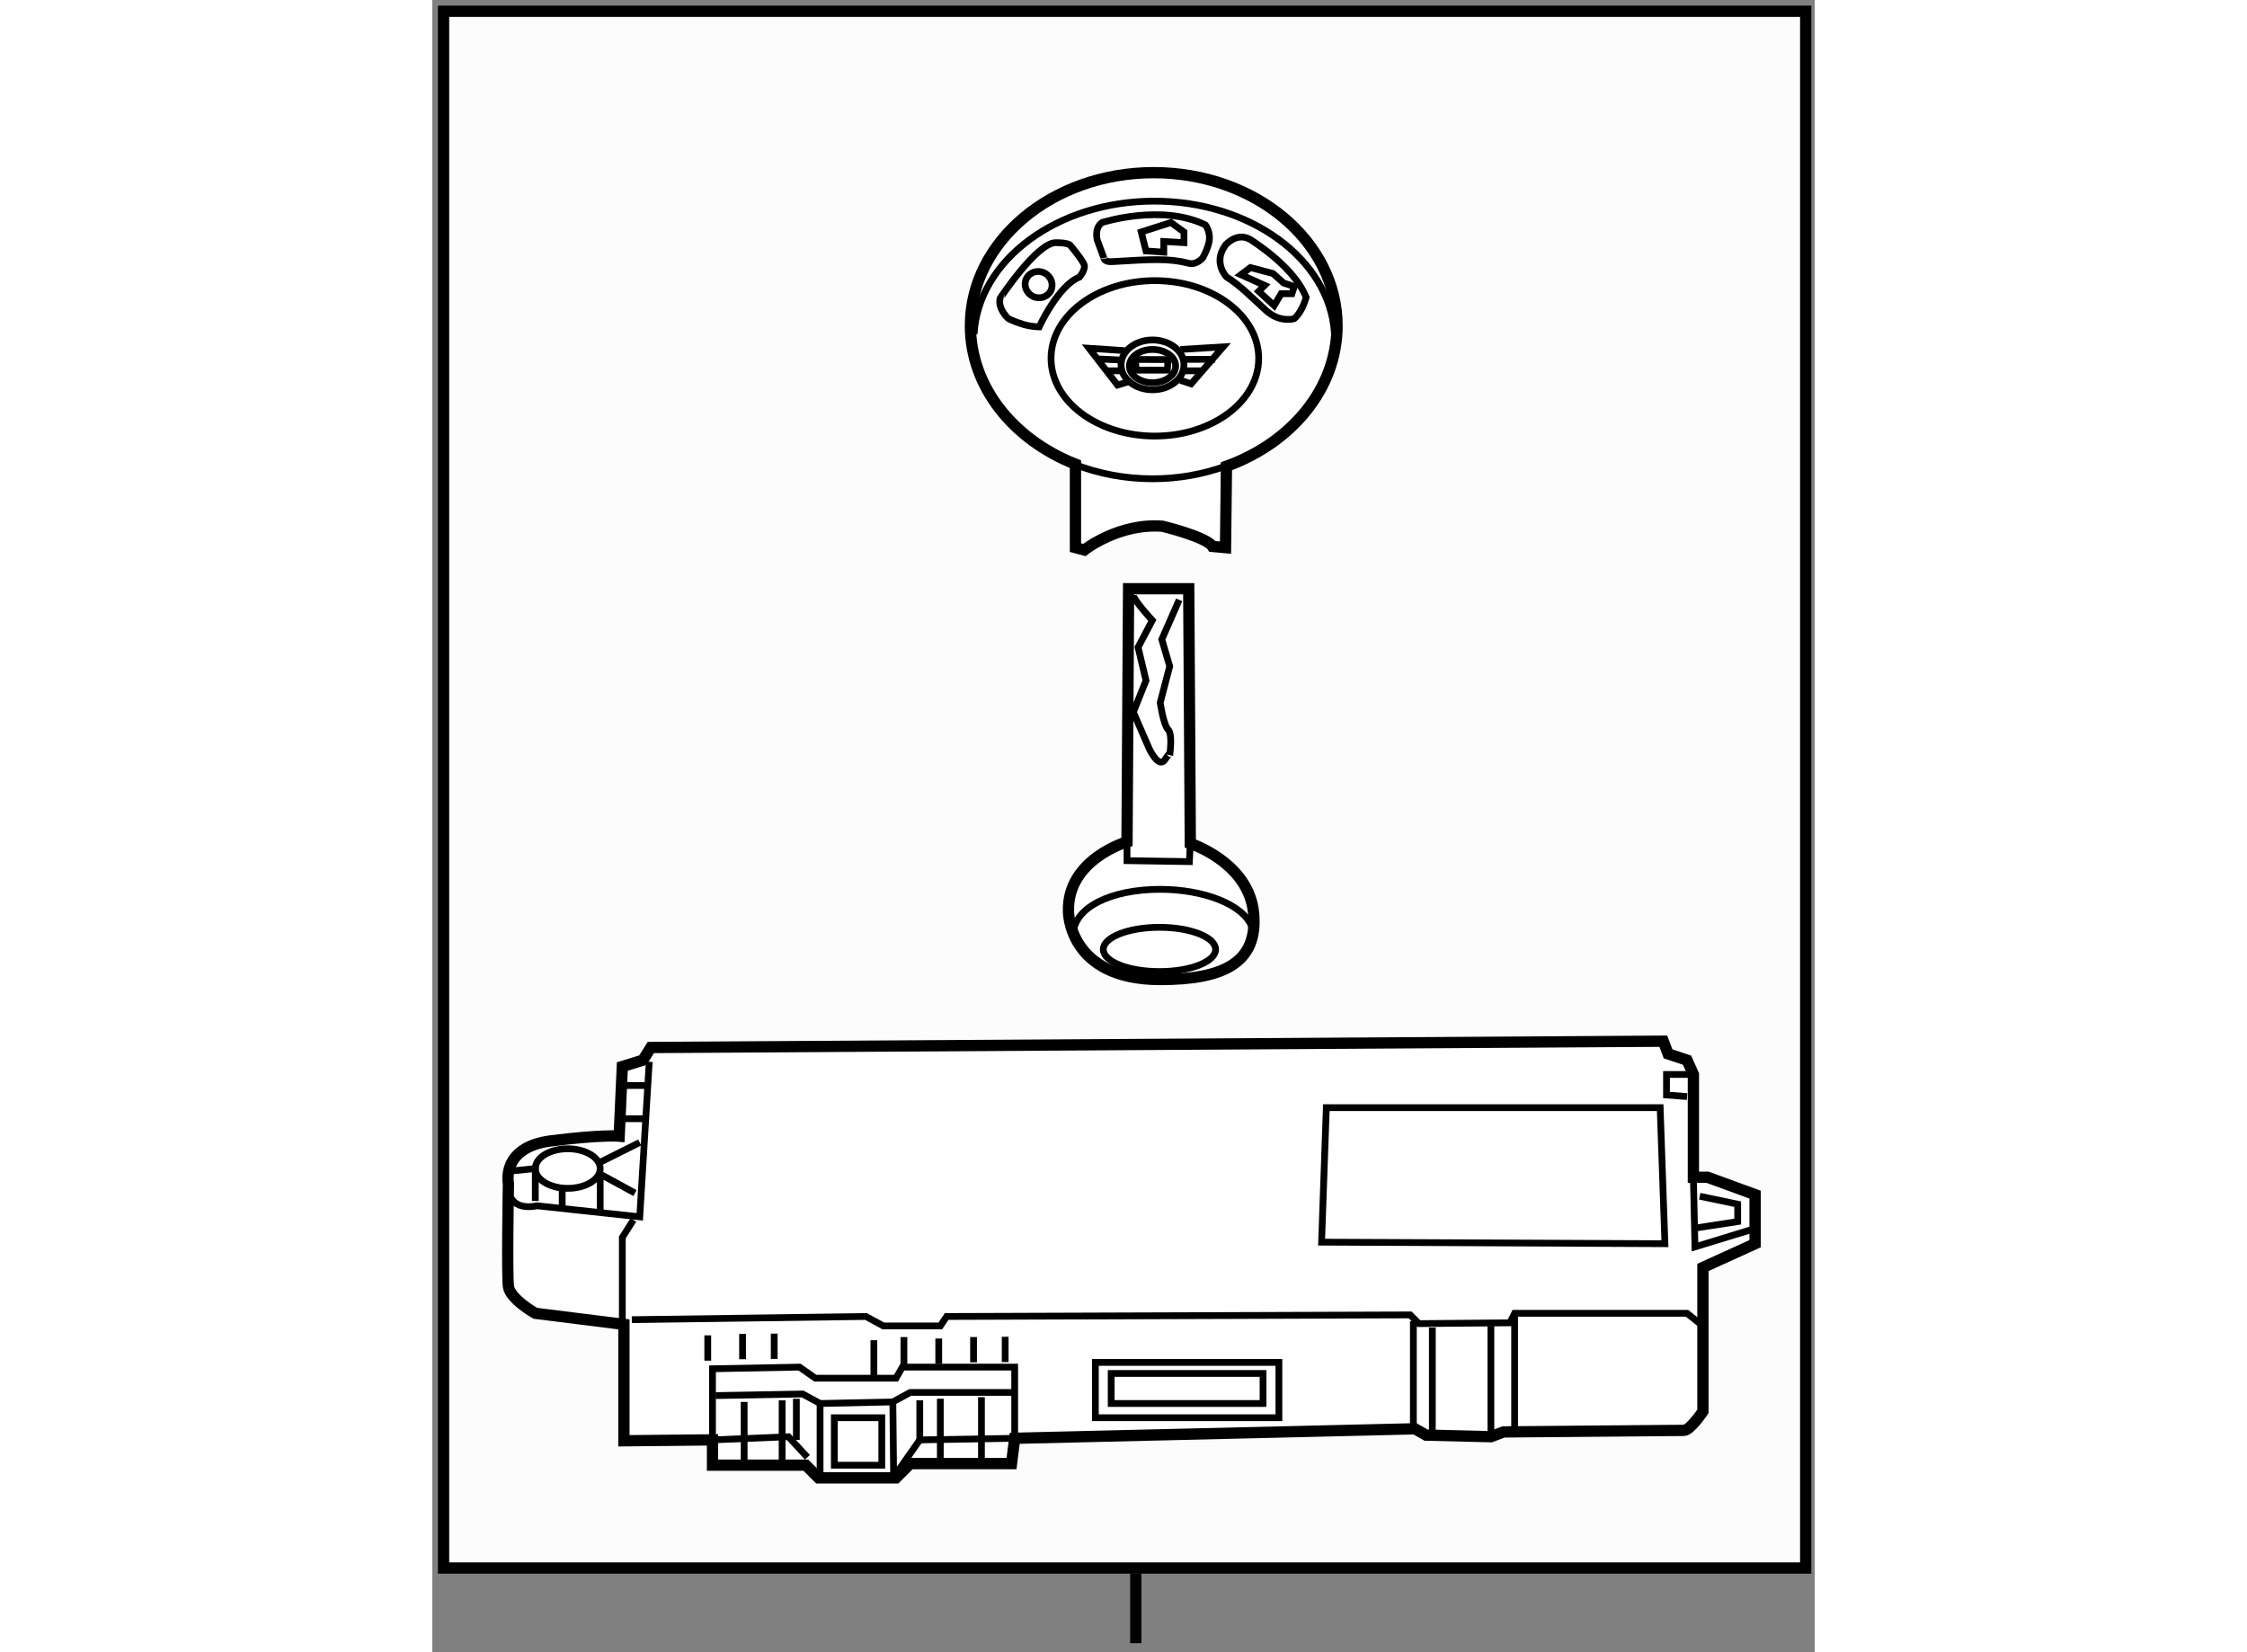 <?xml version="1.0" encoding="utf-8"?>
<!-- Generator: Adobe Illustrator 15.1.0, SVG Export Plug-In . SVG Version: 6.00 Build 0)  -->
<!DOCTYPE svg PUBLIC "-//W3C//DTD SVG 1.1//EN" "http://www.w3.org/Graphics/SVG/1.1/DTD/svg11.dtd">
<svg version="1.1" xmlns="http://www.w3.org/2000/svg" xmlns:xlink="http://www.w3.org/1999/xlink" x="0px" y="0px" width="244.8px"
	 height="180px" viewBox="5.15 27.833 61.277 73.234" enable-background="new 0 0 244.8 180" xml:space="preserve">
	
<rect x="5.15" y="27.833" width="61.277" height="73.234" fill="#808080" stroke="none"/>
	
<g><rect x="5.65" y="28.333" fill="#FCFCFC" stroke="#000000" stroke-width="0.5" width="60.377" height="69.002"></rect><line fill="none" stroke="#000000" stroke-width="0.5" x1="36.333" y1="97.583" x2="36.333" y2="100.667"></line></g><g><path fill="#FFFFFF" stroke="#000000" stroke-width="0.5" d="M13.644,91.695v-5.159l-3.927-0.491c0,0-1.122-0.631-1.192-1.192
				c-0.07-0.561,0-4.558,0-4.558s-0.351-1.613,1.893-1.894c2.245-0.281,3.016-0.21,3.016-0.21l0.14-3.085l0.912-0.281l0.351-0.561
				l44.879-0.28l0.211,0.561l0.841,0.28l0.281,0.631v4.559h0.631l2.104,0.771v2.174l-2.313,1.052v6.38c0,0-0.562,0.842-0.842,0.842
				c-0.281,0-7.995,0.069-7.995,0.069l-0.56,0.211l-2.876-0.07l-0.491-0.28l-17.741,0.421l-0.141,1.121h-4.488l-0.631,0.632H22.27
				l-0.562-0.561h-4.137v-1.122L13.644,91.695z"></path><polyline fill="none" stroke="#000000" stroke-width="0.3" points="14.064,81.908 13.574,82.681 13.574,86.537 		"></polyline><polyline fill="none" stroke="#000000" stroke-width="0.3" points="13.994,86.327 24.374,86.186 25.145,86.606 27.669,86.606 
				27.949,86.186 48.497,86.116 48.881,86.502 52.914,86.467 53.125,86.046 60.768,86.046 61.47,86.606 		"></polyline><path fill="none" stroke="#000000" stroke-width="0.3" d="M14.767,74.896l-0.421,6.873l-4.558-0.491c0,0-1.332,0.351-1.262-0.981"></path><ellipse fill="none" stroke="#000000" stroke-width="0.3" cx="11.155" cy="79.629" rx="1.438" ry="0.877"></ellipse><line fill="none" stroke="#000000" stroke-width="0.3" x1="13.644" y1="75.948" x2="14.556" y2="75.948"></line><line fill="none" stroke="#000000" stroke-width="0.3" x1="13.574" y1="77.42" x2="14.625" y2="77.42"></line><polyline fill="none" stroke="#000000" stroke-width="0.3" points="14.135,80.716 12.593,79.875 12.593,81.558 		"></polyline><line fill="none" stroke="#000000" stroke-width="0.3" x1="10.909" y1="80.576" x2="10.909" y2="81.417"></line><polyline fill="none" stroke="#000000" stroke-width="0.3" points="8.665,79.735 9.717,79.629 9.717,81.067 		"></polyline><line fill="none" stroke="#000000" stroke-width="0.3" x1="11.049" y1="78.543" x2="10.909" y2="78.262"></line><line fill="none" stroke="#000000" stroke-width="0.3" x1="12.522" y1="79.384" x2="14.345" y2="78.473"></line><polyline fill="none" stroke="#000000" stroke-width="0.3" points="30.965,91.586 30.965,88.43 25.985,88.43 25.706,88.921 
				22.129,88.921 21.427,88.43 17.571,88.504 17.571,91.656 20.937,91.516 21.778,92.428 		"></polyline><polyline fill="none" stroke="#000000" stroke-width="0.3" points="17.711,89.692 21.568,89.622 22.339,90.043 22.339,93.129 		
				"></polyline><path fill="none" stroke="#000000" stroke-width="0.3" d="M25.599,93.165l-0.034-3.192l0.771-0.421c0,0,4.559,0,4.488,0"></path><polyline fill="none" stroke="#000000" stroke-width="0.3" points="25.776,93.058 26.758,91.656 30.965,91.586 		"></polyline><line fill="none" stroke="#000000" stroke-width="0.3" x1="20.657" y1="89.903" x2="20.657" y2="92.638"></line><line fill="none" stroke="#000000" stroke-width="0.3" x1="27.669" y1="89.832" x2="27.669" y2="92.567"></line><line fill="none" stroke="#000000" stroke-width="0.3" x1="29.492" y1="89.762" x2="29.492" y2="92.498"></line><line fill="none" stroke="#000000" stroke-width="0.3" x1="18.974" y1="89.973" x2="18.974" y2="92.707"></line><line fill="none" stroke="#000000" stroke-width="0.3" x1="22.339" y1="90.043" x2="25.565" y2="89.973"></line><rect x="22.971" y="90.674" fill="none" stroke="#000000" stroke-width="0.3" width="2.104" height="2.104"></rect><line fill="none" stroke="#000000" stroke-width="0.3" x1="21.288" y1="91.656" x2="21.288" y2="89.833"></line><line fill="none" stroke="#000000" stroke-width="0.3" x1="26.758" y1="91.656" x2="26.758" y2="89.903"></line><line fill="none" stroke="#000000" stroke-width="0.3" x1="17.361" y1="87.022" x2="17.361" y2="88.144"></line><line fill="none" stroke="#000000" stroke-width="0.3" x1="18.903" y1="86.958" x2="18.903" y2="88.08"></line><line fill="none" stroke="#000000" stroke-width="0.3" x1="20.306" y1="86.945" x2="20.306" y2="88.067"></line><line fill="none" stroke="#000000" stroke-width="0.3" x1="27.599" y1="87.162" x2="27.599" y2="88.284"></line><line fill="none" stroke="#000000" stroke-width="0.3" x1="29.142" y1="87.098" x2="29.142" y2="88.219"></line><line fill="none" stroke="#000000" stroke-width="0.3" x1="30.544" y1="87.085" x2="30.544" y2="88.207"></line><line fill="none" stroke="#000000" stroke-width="0.3" x1="24.724" y1="87.238" x2="24.724" y2="88.991"></line><line fill="none" stroke="#000000" stroke-width="0.3" x1="26.056" y1="87.098" x2="26.056" y2="88.43"></line><rect x="35.243" y="88.711" fill="none" stroke="#000000" stroke-width="0.3" width="6.731" height="1.332"></rect><rect x="34.542" y="88.222" fill="none" stroke="#000000" stroke-width="0.3" width="8.135" height="2.451"></rect><line fill="none" stroke="#000000" stroke-width="0.3" x1="48.637" y1="86.396" x2="48.637" y2="91.165"></line><line fill="none" stroke="#000000" stroke-width="0.3" x1="53.125" y1="86.046" x2="53.125" y2="91.165"></line><line fill="none" stroke="#000000" stroke-width="0.3" x1="52.073" y1="86.606" x2="52.073" y2="91.445"></line><line fill="none" stroke="#000000" stroke-width="0.3" x1="49.478" y1="86.677" x2="49.478" y2="91.516"></line><polygon fill="none" stroke="#000000" stroke-width="0.3" points="59.787,82.96 44.569,82.891 44.779,76.93 59.576,76.93 		"></polygon><polyline fill="none" stroke="#000000" stroke-width="0.3" points="61.049,80.016 61.119,83.101 63.644,82.329 		"></polyline><polyline fill="none" stroke="#000000" stroke-width="0.3" points="61.329,80.856 63.012,81.208 63.012,81.979 61.189,82.259 		
				"></polyline><polyline fill="none" stroke="#000000" stroke-width="0.3" points="61.049,75.457 59.857,75.457 59.857,76.369 60.768,76.438 		
				"></polyline></g>



	
<g><path fill="#FFFFFF" stroke="#000000" stroke-width="0.5" d="M40.352,48.5c2.883-1.042,4.902-3.439,4.902-6.229
				c0-3.747-3.638-6.785-8.125-6.785c-4.489,0-8.126,3.038-8.126,6.785c0,2.71,1.903,5.05,4.656,6.137v3.698l0.393,0.105
				c0,0,1.526-1.209,3.472-1.052c0,0,1.946,0.473,2.209,0.894l0.578,0.053L40.352,48.5z"></path><path fill="none" stroke="#000000" stroke-width="0.3" d="M29.167,42.639c0.179-3.277,3.686-5.891,7.987-5.891
				c4.277,0,7.77,2.586,7.983,5.838"></path><ellipse fill="none" stroke="#000000" stroke-width="0.3" cx="37.179" cy="43.717" rx="4.602" ry="3.445"></ellipse><path fill="none" stroke="#000000" stroke-width="0.3" d="M35.271,39.431c1.778-0.105,2.515-0.158,3.425,0.075
				c0.323,0.083,0.602-0.24,0.602-0.24c0.104-0.19,0.223-0.44,0.275-0.677c0.105-0.473-0.158-0.789-0.158-0.789
				c-1.945-0.947-4.575-0.105-4.575-0.105c-0.369,0.263-0.211,0.789-0.211,0.789l0.28,0.76C34.909,39.244,34.91,39.453,35.271,39.431
				z"></path><path fill="none" stroke="#000000" stroke-width="0.3" d="M32.788,38.589c0.526,0,0.631,0.105,0.631,0.105
				s0.578,0.684,0.631,0.894c0.053,0.21-0.21,0.526-0.21,0.526c-0.947,0.368-1.788,2.208-1.788,2.208s-0.315,0-0.684-0.104
				c-0.369-0.105-0.684-0.263-0.684-0.263s-0.473-0.421-0.368-0.895C30.316,41.06,31.946,38.589,32.788,38.589z"></path><path fill="none" stroke="#000000" stroke-width="0.3" d="M40.362,40.114c0,0-0.631-0.631-0.053-1.419
				c0,0,0.526-0.631,1.157-0.211c0.631,0.421,1.945,1.367,2.419,2.525c0,0-0.158,0.631-0.525,0.946c0,0-0.631,0.21-1.262-0.368
				C41.466,41.008,40.887,40.429,40.362,40.114z"></path><ellipse transform="matrix(0.449 -0.893 0.893 0.449 -18.493 50.907)" fill="none" stroke="#000000" stroke-width="0.3" cx="32.052" cy="40.456" rx="0.578" ry="0.604"></ellipse><polygon fill="none" stroke="#000000" stroke-width="0.3" points="36.786,38.957 37.574,39.01 37.574,38.536 38.469,38.589 
				38.469,38.116 37.889,37.695 36.574,38.116 		"></polygon><polygon fill="none" stroke="#000000" stroke-width="0.3" points="42.045,40.482 40.993,40.009 41.414,39.693 42.413,39.956 
				42.886,40.377 43.36,40.534 43.254,40.85 42.78,40.85 42.465,41.376 41.781,40.745 		"></polygon><ellipse fill="none" stroke="#000000" stroke-width="0.3" cx="37.075" cy="44.006" rx="1.394" ry="1.104"></ellipse><polyline fill="none" stroke="#000000" stroke-width="0.3" points="36.049,44.742 35.523,44.9 34.261,43.27 35.838,43.375 		"></polyline><polyline fill="none" stroke="#000000" stroke-width="0.3" points="38.311,43.323 40.204,43.208 38.785,44.847 38.311,44.69 		"></polyline><line fill="none" stroke="#000000" stroke-width="0.3" x1="38.381" y1="43.761" x2="39.854" y2="43.761"></line><line fill="none" stroke="#000000" stroke-width="0.3" x1="38.469" y1="44.269" x2="39.31" y2="44.269"></line><line fill="none" stroke="#000000" stroke-width="0.3" x1="35.733" y1="43.795" x2="34.682" y2="43.743"></line><line fill="none" stroke="#000000" stroke-width="0.3" x1="35.681" y1="44.269" x2="35.102" y2="44.269"></line><ellipse fill="none" stroke="#000000" stroke-width="0.3" cx="37.075" cy="44.059" rx="1.025" ry="0.736"></ellipse><polygon fill="none" stroke="#000000" stroke-width="0.3" points="36.312,43.766 37.762,43.772 37.732,44.24 36.351,44.24 		"></polygon><path fill="none" stroke="#000000" stroke-width="0.3" d="M40.298,48.5c-0.988,0.357-2.079,0.555-3.224,0.555
				c-1.241,0-2.418-0.232-3.47-0.647"></path></g>



	
<g><path fill="#FFFFFF" stroke="#000000" stroke-width="0.5" d="M37.417,71.25c2.735,0,4.348-0.701,4.138-2.945
				c-0.007-0.075-0.017-0.147-0.029-0.219c-0.351-2.081-2.776-2.867-2.776-2.867l-0.07-11.291h-2.666l-0.07,11.22
				c0,0-2.665,0.772-2.594,3.085C33.35,68.234,33.328,71.25,37.417,71.25z"></path><path fill="none" stroke="#000000" stroke-width="0.3" d="M33.56,69.286c0-1.239,1.688-2.034,3.857-2.034
				c1.897,0,3.701,0.661,4.066,1.683"></path><polyline fill="none" stroke="#000000" stroke-width="0.3" points="35.944,65.148 35.944,65.981 38.709,66.024 38.749,65.219 		
				"></polyline><path fill="none" stroke="#000000" stroke-width="0.3" d="M36.225,54.209c0,0.211,0.841,1.122,0.841,1.122l-0.631,1.193
				l0.351,1.472l-0.561,1.403l0.701,1.613c0,0,0.421,0.912,0.701,0.491c0.28-0.421,0.21-0.21,0.21-0.21s0.141-0.913-0.07-1.123
				c-0.211-0.21-0.351-1.192-0.351-1.192l0.421-1.613l-0.351-1.191l0.771-1.753"></path><ellipse fill="none" stroke="#000000" stroke-width="0.3" cx="37.382" cy="69.917" rx="2.489" ry="0.981"></ellipse></g>


</svg>